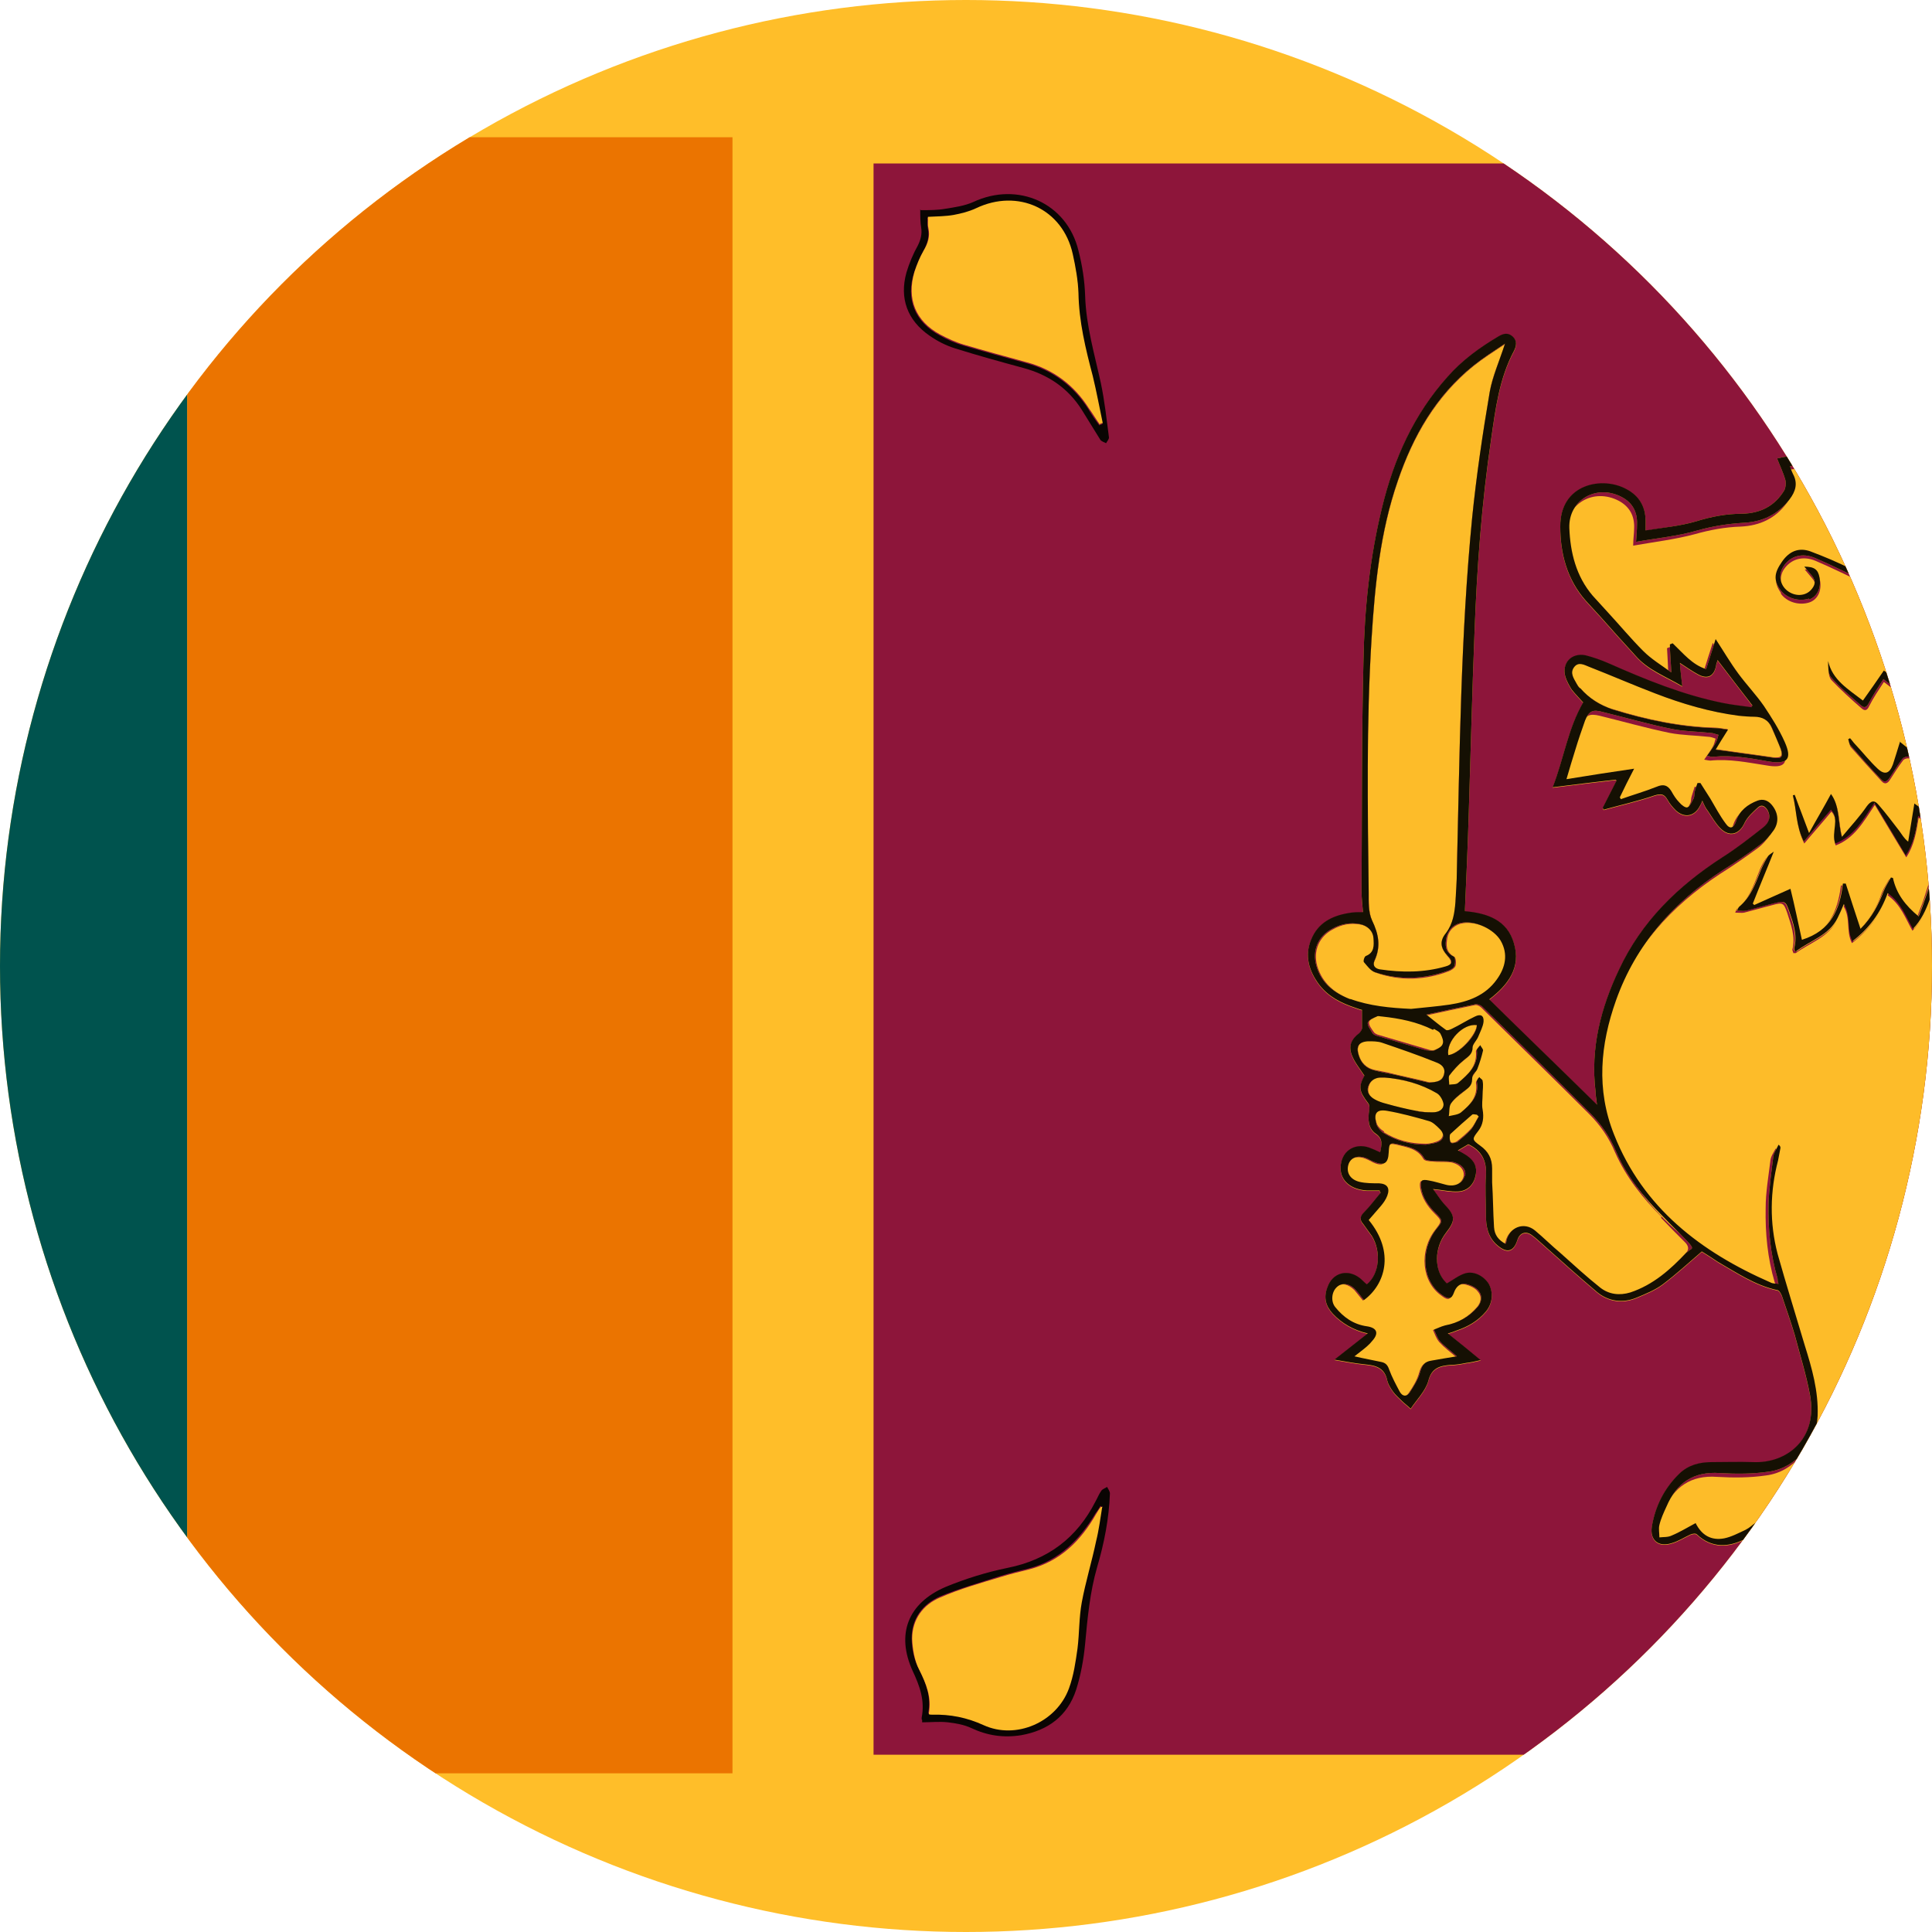 <?xml version="1.0" encoding="UTF-8"?>
<svg id="Livello_1" xmlns="http://www.w3.org/2000/svg" xmlns:xlink="http://www.w3.org/1999/xlink" version="1.1" viewBox="0 0 405.4 405.4">
  <!-- Generator: Adobe Illustrator 29.8.1, SVG Export Plug-In . SVG Version: 2.1.1 Build 2)  -->
  <defs>
    <style>
      .st0 {
        fill: none;
      }

      .st1 {
        fill: #0a0503;
      }

      .st2 {
        fill: #eb7400;
      }

      .st3 {
        fill: #00534e;
      }

      .st4 {
        fill: #ffbe29;
      }

      .st5 {
        fill: #151003;
      }

      .st6 {
        fill: #8d153a;
      }

      .st7 {
        clip-path: url(#clippath);
      }

      .st8 {
        fill: #fdbc29;
      }
    </style>
    <clipPath id="clippath">
      <circle class="st0" cx="202.7" cy="202.7" r="202.7"/>
    </clipPath>
  </defs>
  <g class="st7">
    <g>
      <rect class="st4" x="-108.9" y="-6.1" width="536.6" height="414.5"/>
      <g>
        <rect class="st6" x="183.3" y="34.3" width="244.4" height="333.9"/>
        <g>
          <g>
            <path class="st8" d="M297.3,233.1c1.1.2,2.4.4,3.5.3,1,0,2.2-.5,2.2-1.7,0-.8-.7-1.9-1.4-2.3-3.4-1.9-7.1-3-11-3.3h-.9c-1.3,0-2.2.7-2.5,1.9-.4,1.3.3,2.2,1.4,2.8.8.4,1.6.7,2.4.9,2.1.5,4.2,1.1,6.3,1.5Z"/>
            <path class="st8" d="M292.6,225.4c2.5.6,5,1.1,7.3,1.7,1.5,0,2.7-.2,3.1-1.7.4-1.5-.6-2.2-1.7-2.6-3.7-1.4-7.5-2.8-11.3-4.1-.9-.3-1.9-.4-2.9-.3-1.9,0-2.5,1.2-2,2.9.5,1.7,1.6,2.8,3.3,3.2,1.4.3,2.8.5,4.2.9Z"/>
            <path class="st8" d="M290.4,237.6c2.6,1.6,5.4,2.4,8.8,2.4.4,0,1.3-.1,2.1-.4,1.6-.5,1.9-1.7.8-2.9-.7-.7-1.5-1.4-2.4-1.7-2.8-.8-5.7-1.5-8.6-2.1-2.1-.4-2.9.6-2.3,2.6.2.8.9,1.5,1.6,1.9h0Z"/>
            <path class="st8" d="M309.9,233.8c-.3,0-.8,0-1,0-1.5,1.3-3,2.6-4.5,4-.2.2-.2.5-.2.7,0,.4,0,1,.3,1.2.2.2.9,0,1.2-.2,1-.8,2.1-1.7,3-2.7.7-.8,1.1-1.8,1.7-2.8-.1-.1-.3-.3-.4-.4h0Z"/>
            <path class="st8" d="M300.6,243.7c-.7,0-1.7-.1-1.9-.5-1.2-2.1-3.2-2.4-5.2-2.9-2-.5-2.1-.4-2.3,1.6-.2,2.4-1.1,3-3.3,1.9-.3-.2-.6-.3-1-.5-1.9-.9-3.5-.5-4.1,1-.7,1.7.2,3.3,2.3,3.8,1.3.3,2.8.2,4.1.3,1.7.1,2.4,1,1.7,2.6-.3.7-.8,1.5-1.3,2.1-.8,1.1-1.7,2-2.6,3,5.5,6.8,3.4,13.6-1,16.8-.6-.7-1.2-1.5-1.8-2.2-1.3-1.3-2.8-1.6-3.8-.6-1.2,1.1-1.4,3.2-.4,4.3,1.7,2,3.8,3.6,6.6,4,2.1.3,2.6,1.3,1.2,3-.7.9-1.7,1.5-2.5,2.3-.4.3-.7.6-1.3,1,2.1.4,3.9.8,5.7,1.2.9.2,1.3.7,1.6,1.6.6,1.6,1.4,3.1,2.2,4.6.6,1.1,1.5,1.1,2.1.2.9-1.3,1.8-2.8,2.2-4.3.4-1.4,1-2.2,2.4-2.4,1.7-.2,3.4-.6,5.3-.9-1.3-1.1-2.5-2-3.5-3.1-.6-.7-.9-1.6-1.3-2.5.8-.3,1.5-.7,2.4-.9,2.7-.5,5-1.8,6.8-3.9.9-1,1.1-2.3.2-3.3-.6-.8-1.8-1.3-2.8-1.5-1.2-.2-1.9.6-2.4,1.8-.6,1.5-1.1,1.6-2.4.6-4.2-2.9-4.8-9.4-1.3-13.9,1.4-1.8,1.4-1.8-.2-3.4-1.5-1.5-2.6-3.2-3-5.3-.2-1.5.1-1.8,1.6-1.5,1.2.2,2.4.6,3.6.9,1.9.5,3.5-.3,3.9-1.8.3-1.3-.7-2.6-2.6-3-1.3-.2-2.7,0-4-.2h0Z"/>
            <path class="st8" d="M338.4,148.8c7.1,2.2,14.2,3.7,21.7,3.9.6,0,1.3.2,2.4.3-1,1.7-1.9,3-2.6,4.2,4.1.6,8.1,1.1,12.1,1.7,1.7.2,2.2-.2,1.6-1.8-.5-1.5-1.2-3-1.9-4.5-.7-1.6-1.9-2.3-3.7-2.3-1.1,0-2.2,0-3.2-.2-6.1-.7-11.9-2.5-17.6-4.7-4.7-1.8-9.2-3.8-13.9-5.6-1-.4-2.2-1-3.1.1-.9,1.2-.1,2.4.5,3.4.2.4.5.7.7,1,1.9,2.1,4.2,3.6,6.9,4.5h0Z"/>
            <path class="st8" d="M348.7,255.4c-4-4-7.5-8.4-9.8-13.6-1.3-3.1-3.1-5.7-5.4-8-7.5-7.5-15.1-14.9-22.7-22.4-.3-.3-.9-.6-1.3-.5-3.4.7-6.8,1.4-10.4,2.2,1.4,1.1,2.7,2.2,4.1,3.2.2.2.9,0,1.2-.2,1.7-.9,3.2-1.8,4.9-2.6s1.9-.2,1.8,1.1c-.1,1.1-.7,2.1-1.1,3.1-.4.8-1.2,1.5-1.2,2.3,0,1.5-1,1.9-1.9,2.7-1.1.9-2.1,2.1-3,3.2-.3.4,0,1.2,0,1.9.6-.1,1.5,0,1.9-.4,2.1-1.8,4.2-3.6,3.9-6.8,0-.3.5-.7.7-1.1.2.4.7.8.6,1.1-.3,1.3-.8,2.6-1.2,3.9-.3.8-1.1,1.5-1.1,2.2,0,1.3-.8,1.7-1.6,2.4-1,.8-2.1,1.6-2.8,2.6-.5.7-.4,1.8-.5,2.7.9-.3,1.9-.3,2.6-.8,1.9-1.6,3.8-3.4,3.3-6.4,0-.3.3-.6.5-1,.3.3.7.5.7.8,0,.9,0,1.9,0,2.9,0,1-.2,2.1,0,3.1.4,1.7.2,3.2-.9,4.5-1.3,1.7-1.4,1.8.4,3.1,1.7,1.2,2.5,2.8,2.5,4.8,0,1,0,1.9,0,2.9.1,3.1.2,6.3.4,9.4,0,1.5.9,2.7,2.4,3.5,0-.3.2-.5.2-.6.6-2.9,3.7-4.1,6-2.2,1.8,1.5,3.6,3.1,5.3,4.7,2.8,2.4,5.5,4.9,8.4,7.3,1.8,1.5,4,1.7,6.3,1,4.8-1.6,8.5-4.8,11.8-8.4.7-.7.7-1.4,0-2.2-1.7-1.7-3.5-3.5-5.2-5.3h0Z"/>
            <path class="st8" d="M304.4,210.9c3.9-.6,7.5-1.9,9.9-5.3,1.8-2.5,2.4-5.3.8-8.1-1.3-2.4-5.1-4.2-8-3.8-1.7.2-3.1,1.4-3.4,3.1-.3,1.6-.3,3,1.5,4,.3.2.4,1.4.2,1.9-.2.5-.9.9-1.4,1.1-5,1.9-10.2,2.1-15.3.3-.9-.3-1.7-1.3-2.3-2.1-.2-.2,0-1.2.4-1.3,1.9-.7,1.8-2.3,1.6-3.7-.2-1.5-1.3-2.7-2.9-3-2.1-.4-4,0-5.8,1-2.9,1.5-4.2,4.5-3.3,7.7,1.1,3.7,3.8,5.8,7.2,7.1,4.1,1.5,8.4,1.9,12.8,2.1,2.7-.3,5.4-.4,8.1-.9h0Z"/>
            <path class="st8" d="M289.2,213.1c-.7.4-1.8.8-1.9,1.3-.2.6.5,1.5,1,2.2.2.3.7.5,1.1.6,3.4,1,6.8,2,10.2,3,.5.2,1.2.3,1.7,0,.6-.2,1.5-.7,1.7-1.3s-.1-1.5-.4-2.1c-.3-.5-.9-.9-1.4-1.1-3.4-1.7-7-2.4-10.7-2.8-.4,0-.8-.1-1.1,0Z"/>
            <path class="st8" d="M287.9,193.2c1.4,2.9,1.9,5.5.5,8.5-.4.9,0,1.6,1.1,1.8,4.6.8,9.3.7,13.8-.6,1.4-.4,1.5-1.1.5-2.2-1.5-1.7-1.8-3.1-.4-4.8,1.5-2,1.9-4.2,2-6.5.2-2.2.3-4.4.3-6.6.6-24.7.8-49.4,3.2-74,.9-8.8,2.2-17.7,3.7-26.5.5-3.3,2-6.4,3.2-10.1-2.4,1.6-4.6,3-6.6,4.6-7.9,6.4-12.7,14.8-15.9,24.2-3.7,10.7-4.8,21.9-5.5,33.1-1.1,17.7-.9,35.5-.6,53.2,0,2,0,4.2.7,5.9h0Z"/>
            <path class="st8" d="M309.9,215.1c-2.8-.5-6.5,3.4-6,6.3,2.1-.2,5.8-4.1,6-6.3Z"/>
            <path class="st8" d="M417.9,253.6c-1.5,3.6-3.4,7-5.2,10.8,1.7-.5,3.2-.9,4.7-1.5,3.4-1.5,6.9-3,10.3-4.5v-65.5c-1.1-.3-2.2-.6-3.3-1-.6-.2-1.4,0-1.9.3-2.7,2.1-5.3,4.3-8,6.5-.3.3-.8.4-1.3.6-.6-6.2-3.7-11.4-5.9-16.9-2,4.3-2.5,9.3-6,12.9-1.5-2.6-2.4-5.5-5.3-7.5-1.5,4.2-3.9,7.4-7.4,10.1-1.3-2.5-.2-5.3-1.8-7.8-.5,1.2-.9,2.1-1.3,2.9-1.8,3.7-5.7,4.8-8.7,7,0,0-.3,0-.5,0,0-.2-.2-.5-.2-.7.7-2.8-.3-5.3-1.1-7.8-.7-2-.9-2.2-3-1.6-2,.5-4,1.1-6,1.6-.5.1-1.1,0-1.9,0,.2-.5.3-.7.4-.8,2.4-1.9,3.4-4.7,4.5-7.5.4-1.1.9-2.1,1.5-3,.3-.4.8-.7,1.3-1.1-1.5,3.8-3,7.3-4.4,10.9l.3.3c2.6-1.2,5.3-2.3,7.6-3.4.8,3.6,1.6,7.1,2.4,10.7,6-1.8,7.9-6.3,8.6-11.8.2,0,.4,0,.6,0,1,3.1,2,6.2,3.1,9.5,2.4-2.4,3.9-5,4.9-8,.4-1,1-1.9,1.5-2.8.1,0,.3,0,.4.1.8,3.3,2.7,5.8,5.4,8.1.5-1.5,1-2.6,1.4-3.8.6-1.9,1.2-3.8,1.9-5.7.3-.9.9-1.7,1.5-2.5.2-.3.8-.5,1.2-.4.2,0,.4.7.5,1.1.2.7.2,1.4.4,2.1,1.6,4.2,3.3,8.4,4.9,12.7.4,1.1,1.1,1.1,1.7.4,2-1.8,4.2-3.6,5.9-5.7,1-1.2,1.5-.9,2.6-.5,1.1.4,2.2.8,3.2,1.2v-18.6c-.9-.6-1.7-1.2-2.6-1.9-.6-.5-.9-1.2-1.4-1.8l.4-.5c1.2,1.1,2.3,2,3.6,2.9v-16.6c-.9-.8-1.8-1.6-2.7-2.3,0,0-.2,0-.2,0-.8,1.8-1.6,3.6-2.6,5.7-1.9-1.7-3.5-3-5.3-4.6-1.3,2.4-2.5,4.5-3.6,6.6-2.3-2.6-4.5-5.1-6.8-7.6.4-.1.6-.1.7,0,1.9,1.7,3.9,3.4,5.8,5.1,1.9-2.4,2.3-5.1,1.5-8,2.4,2.2,4.6,4.4,7,6.6,1.3-2.3,2.4-4.3,3.7-6.4.8,1.2,1.6,2.4,2.5,3.4v-12.5c-.3,1.5-.7,3-1.6,4.5-1-4.5-5.3-5.9-7.9-8.9.7.2,1.4.4,1.9.8,1.6,1.1,3.1,2.2,4.7,3.3,1.5,1,2.3.7,2.2-1.1-.2-3.2-.7-6.3-1.1-9.5,0-.5-.2-1-.3-1.7.8.5,1.4,1.1,2,1.7v-17.2c-2.4.7-4.9,1.1-7.5,1.3-1.8.2-3.7.5-5.5.6-.6,0-1.3-.4-2-.6,0-.2,0-.4,0-.6.6-.2,1.1-.4,1.7-.4,2.7-.2,5.4-.3,8.2-.5,1.8-.1,3.4-.4,5.1-.9v-14.6c-1.9-1.2-4.2-2-6.4-2.6-.6-.2-1.3-.5-1.7.6-1,2.7-2.1,5.3-3.2,8-.2,0-.5.1-.7.2-1.3-1.5-2.6-3-4-4.3-2.5-2.5-5.5-4.1-9.1-4.6-2.2-.3-2.6,0-2.7,2.2-.1,1.4,0,2.9-.4,4.3-.4,1.9-1.8,2.6-3.7,1.7-1.1-.6-2.1-1.5-3.2-2.1-1.5-.9-3.1-2-4.7-2.5-4.1-1.1-8.3,0-12.5.4.2.6.4,1.2.6,1.6,1.1,2,.6,3.7-.7,5.4-2.4,3.2-5.6,4.7-9.6,4.9-3.3.1-6.5.7-9.7,1.6-4.1,1.1-8.4,1.6-12.9,2.4,0-1.4.2-2.6.2-3.7.1-2.6-1-4.5-3.2-5.7-5.3-2.8-11.2.6-11,6.5.2,5.1,1.3,10.1,4.9,14.2,1,1.2,2.1,2.3,3.1,3.4,2.5,2.8,4.9,5.6,7.5,8.2,1.6,1.6,3.7,2.8,5.9,4.5-.1-2.4-.2-4.2-.3-5.9.2,0,.4-.2.6-.2,2.2,2.1,4,4.5,7,5.4.7-2.2,1.3-4.2,2-6.3,1.7,2.6,3.2,5.1,4.8,7.3,1.7,2.3,3.7,4.3,5.3,6.7,1.6,2.4,3.2,4.9,4.4,7.6,1.6,3.7.6,4.8-3.3,4.1-3.9-.6-7.7-1.4-11.7-1-.3,0-.7-.1-1.3-.2.7-1,1.3-1.8,1.8-2.7.3-.5.4-1.1.6-1.7-.5-.2-1.1-.4-1.6-.4-2.7-.3-5.4-.3-8-.8-4.9-1-9.8-2.4-14.7-3.6-2.1-.5-3-.2-3.7,1.8-.7,2-1.3,4-2,6-.6,1.9-1.2,3.9-1.9,6.3,4.9-.8,9.4-1.5,14.2-2.2-1.1,2.2-2,4.1-3,6,0,.1.2.3.2.4,2.5-.8,5.1-1.5,7.5-2.6,1.4-.6,2.3-.4,3.1.9.5.8,1,1.7,1.7,2.4.4.5,1.3,1.1,1.7,1,.6-.2.9-1.1,1.2-1.7.2-.4.1-1,.3-1.5.2-.6.4-1.3.6-1.9.2,0,.4,0,.6,0,.7,1.1,1.4,2.2,2.1,3.3,1.1,1.7,2,3.6,3.2,5.2,1,1.3,1.7,1,2.2-.5.7-2.2,2.4-3.6,4.5-4.3,1.1-.4,2.1,0,2.9.8,1.5,1.6,1.7,3.6.5,5.4-.8,1.1-1.7,2.2-2.8,3-2.6,1.9-5.2,3.7-7.9,5.4-10.3,6.8-18.2,15.5-22.4,27.3-3.3,9.4-4.2,18.8-.4,28.2,6.1,15.4,18.1,24.6,32.8,31,.5.2,1.1.2,1.7.3,0-.5,0-.8-.2-1.1-1.5-5.1-2-10.3-1.9-15.6,0-3.3.6-6.7,1-10,.1-.9.7-1.7,1.1-2.5.4.3.4.5.4.7-.1.9-.2,1.7-.5,2.6-1.7,6.5-1.8,13.1-.1,19.6,1.7,6.5,3.7,12.8,5.7,19.2,1.5,4.8,2.9,9.7,2.7,14.8-.2,5.7-4.5,11-10.2,11.7-3.4.5-6.9.5-10.3.3-5.5-.4-9,2.1-11.2,7-.6,1.3-1.1,2.6-1.5,3.9-.2.8,0,1.7,0,2.6.9-.1,1.9,0,2.6-.4,1.7-.7,3.2-1.7,5-2.6,1.3,2.5,3.3,3.7,6,3.2,1.6-.3,3.1-1.1,4.5-1.8.8-.4,1.4-1,2.1-1.5,0,.2,0,.4,0,.5,1.9.9,3.7,2.2,5.7,2.6,2.6.6,5.1-.3,7.2-1.9.8-.6,1.6-1.2,2.6-.4,2.4,1.9,5.4,2.3,8.3,2.4.6,0,1.4,0,1.7-.5,2.4-2.7,4.7-5.4,3.9-9.4-.4-2.1-.6-4.3-.7-6.5-.2-3,0-3.3,2.8-4.3,1.9-.7,3.9-1.5,5.8-2.2,4.5-1.6,7.1-5.3,9.5-9.1,0-.1,0-.3,0-.6-1-.2-2-.4-3-.6-1.9-.4-3.9-.6-5.7-1.2-3.8-1.2-5.4-3.9-4.2-7.7.9-2.7,2.2-5.2,3.6-7.6,3-5.5,6.3-10.7,9.1-16.3,4.4-8.8,7.7-17.9,7.5-27.9,0-.7.2-1.3.3-2,1.3,1.7,1.2,3.6,1,5.5-.8,7.3-3,14.2-5.9,20.9h0ZM407.3,166.1c.6-1.4,1.1-2.7,1.6-4.1.2,0,.3,0,.5-.1,2.5,4.7,7.1,6.9,11.2,9.6.7-1.8,1.3-3.4,2-5,.2,0,.4.1.6.2.1,2.3-.6,4.5-1.7,6.8-2.1-1.4-4.1-2.7-6.1-4.1-.6,3.8.7,8-2,11.7-2.2-5.1-6.3-7.2-10.8-9.5-.5,3.1-1,5.9-2.6,8.3-2.2-3.7-4.3-7.1-6.6-11-2.4,3.6-4.3,7-8.2,8.5-1-2.4,1-5-.9-7.1-1.9,2.3-3.7,4.3-5.7,6.7-1.7-3.4-1.5-6.7-2.3-9.7.1,0,.2,0,.4-.1.9,2.5,1.9,5,3,8,1.6-2.8,3-5.4,4.6-8.2,1.9,2.6,1.4,5.7,2.3,9,1.8-2.3,3.6-4.3,5.2-6.4.9-1.2,1.6-1.4,2.5-.3,1.5,1.8,2.9,3.6,4.3,5.4.5.7,1,1.5,1.9,2.3.4-2.5.8-5,1.3-8,4.2,3,8.2,5.8,12.3,8.7.5-2.8.7-5.5,0-8-.5-2.2-2.4-3.4-4.1-4.6-.2-.1-.7,0-1,.3s-.4.6-.6.9c-.5.5-1.1.9-1.6,1.3-.3-.5-.6-1.1-.9-1.6-1.1-2.8-3-4.9-5.2-6.8-.2-.2-1.2,0-1.4.4-1,1.3-1.8,2.6-2.7,4-.5.8-1.1,1.1-1.8.3-2.2-2.4-4.3-4.7-6.4-7.1-.3-.3-.3-.9-.5-1.3l.4-.2c.4.4.7.9,1.1,1.3,1.5,1.7,3,3.5,4.7,5.1,1.5,1.4,2.5,1.1,3.2-.9.5-1.4.9-2.9,1.5-4.8,3.8,3,6.8,6,8.6,10.1h0ZM414.2,144.3c-.9-1.3-1.6-2.5-2.5-3.6-1.1-1.5-1.8-1.4-2.6.3-.4.8-.7,1.7-1.1,2.5-.3.5-.9.9-1.3,1.4-.4-.4-.9-.8-1.3-1.3-.3-.4-.5-.9-1.1-1.3-.4,2.2-.8,4.3-1.3,6.7-2.5-1.9-4.9-3.8-7.7-5.9-1.1,1.7-2.2,3.3-3.1,5.1-.4.9-.9,1-1.5.5-2.2-1.9-4.4-3.9-6.4-6-.7-.8-.6-2.2-.6-3.4.9,4,4.2,5.8,7.3,8.3,1.5-2.1,2.9-4.1,4.4-6.3,1.9,1.5,4.1,3.3,6.5,5.2,1.6-3.3,0-6.1,0-9.1,1.7,1.9,3.4,3.9,5.3,6.1,1.3-2.7,1.3-5.2,1.3-8.1,1,1.1,1.8,2,2.6,2.9.4.5.8,1,1.3,1.4.7.6,1.4,1.1,2.2,1.6.5-.9,1.1-1.7,1.3-2.7.4-1.6.4-3.3.6-5.1,1.8,1.7.8,6.6-2.2,10.9h0ZM373.7,124.4c-1.5-2.1-1.3-3.6.3-5.9,1.5-2.2,3.5-3.1,6-2.2,2.9,1.1,5.7,2.2,8.5,3.7,3.6,1.9,7.3,3.4,11.4,3.5h1.2c0,0,.2,0,.4-.2-1.4-2.2-2.7-4.4-4.1-6.6,0-.2.2-.4.3-.5,6.4,6.1,14.2,4.7,22.1,4.7-1.7-1.8-3.1-3.3-4.5-4.8.1-.1.2-.3.3-.4,2,1.1,3.9,2.6,5.2,4.4.6.9-.4,1.2-1,1.2-3.4.3-6.8.7-10.1.7-2.2,0-4.3-.7-6.5-1.1-.5,0-1.1-.2-1.7-.3-.1.1-.2.2-.3.4.6.7,1.2,1.4,1.9,2.1.3.4.7.7,1.1,1.1-.5.2-1,.5-1.5.6-4.2,0-8.2-.9-12-2.6-3.2-1.5-6.4-3.1-9.7-4.5-2.8-1.2-5.3-.3-6.7,1.8-1.1,1.7-.7,3.9.9,5.1,1.6,1.2,3.7,1.1,4.9-.2.9-1,1.1-1.9.2-3-.5-.6-1-1.2-1.6-1.9,2.1,0,2.9.6,3.2,2.3.4,2.2-.5,4-2.2,4.6-2.1.7-4.7,0-6-1.8h0Z"/>
            <path class="st8" d="M427.7,191.2c-1.1-.4-2.2-.8-3.2-1.2-1.1-.4-1.6-.7-2.6.5-1.7,2.1-3.9,3.8-5.9,5.7-.7.6-1.3.6-1.7-.4-1.6-4.2-3.3-8.4-4.9-12.7-.2-.6-.2-1.4-.4-2.1-.1-.4-.3-1-.5-1.1-.4,0-.9.1-1.2.4-.6.8-1.2,1.6-1.5,2.5-.7,1.9-1.2,3.8-1.9,5.7-.4,1.2-.8,2.3-1.4,3.8-2.8-2.3-4.7-4.8-5.4-8.1-.1,0-.3,0-.4-.1-.5.9-1.1,1.8-1.5,2.8-1.1,2.9-2.5,5.6-4.9,8-1.1-3.3-2.1-6.4-3.1-9.5-.2,0-.4,0-.6,0-.6,5.4-2.5,9.9-8.6,11.8-.8-3.6-1.5-7.1-2.4-10.7-2.4,1.1-5,2.2-7.6,3.4l-.3-.3c1.4-3.6,2.9-7.1,4.4-10.9-.5.4-1,.6-1.3,1.1-.6,1-1.1,2-1.5,3-1.1,2.8-2.1,5.5-4.5,7.5-.1.1-.2.3-.4.8.8,0,1.3.1,1.9,0,2-.5,4-1.1,6-1.6,2.1-.5,2.3-.4,3,1.6.9,2.6,1.8,5.1,1.1,7.8,0,.2,0,.5.2.7.2,0,.4.1.5,0,3-2.3,6.9-3.3,8.7-7,.4-.8.8-1.7,1.3-2.9,1.6,2.6.5,5.3,1.8,7.8,3.5-2.7,5.9-5.9,7.4-10.1,2.8,2,3.8,4.9,5.3,7.5,3.5-3.6,3.9-8.6,6-12.9,2.2,5.6,5.3,10.7,5.9,16.9.6-.2,1-.3,1.3-.6,2.7-2.2,5.3-4.4,8-6.5.4-.4,1.3-.5,1.9-.3,1.1.3,2.2.6,3.3,1v-1.3h0Z"/>
            <path class="st8" d="M423.8,168.8c.4.6.8,1.3,1.4,1.8.8.7,1.7,1.3,2.6,1.9v-1.3c-1.2-.9-2.4-1.9-3.6-2.9l-.4.5h0Z"/>
            <path class="st8" d="M416.9,153.3c1.8,1.5,3.4,2.9,5.3,4.6.9-2,1.7-3.8,2.6-5.7,0,0,.2,0,.2,0,.9.8,1.8,1.6,2.7,2.4v-1.6c-.9-1.1-1.7-2.2-2.5-3.4-1.2,2.2-2.4,4.2-3.7,6.4-2.4-2.2-4.6-4.4-7-6.6.8,2.9.4,5.6-1.5,8-2-1.7-3.9-3.4-5.8-5.1-.1-.1-.4-.1-.7,0,2.2,2.5,4.5,5.1,6.8,7.6,1.1-2.1,2.3-4.2,3.6-6.6h0Z"/>
            <path class="st8" d="M424.9,140.2c-1.6-1.1-3.1-2.2-4.7-3.3-.6-.4-1.2-.6-1.9-.8,2.6,3,6.9,4.4,7.9,8.9.9-1.5,1.3-3,1.6-4.5v-11c-.6-.6-1.2-1.2-2-1.7.1.7.2,1.3.3,1.7.4,3.2.8,6.3,1.1,9.5.1,1.8-.7,2.1-2.2,1.1h0Z"/>
            <path class="st8" d="M406.6,275.4c1.6-2.9,3.4-5.8,5.2-8.6.3-.5.9-.9,1.5-1.1,2.5-.9,5-1.6,7.4-2.6,2.3-1,4.6-2,7-3v-2.1c-3.4,1.5-6.9,3-10.3,4.5-1.4.6-3,1-4.7,1.5,1.8-3.8,3.7-7.3,5.2-10.8,2.9-6.7,5.1-13.6,5.9-20.9.2-1.9.2-3.8-1-5.5-.1.7-.3,1.3-.3,2,.3,10.1-3.1,19.2-7.5,27.9-2.8,5.6-6.1,10.8-9.1,16.3-1.3,2.5-2.7,5-3.6,7.6-1.2,3.8.4,6.4,4.2,7.7,1.8.6,3.8.8,5.7,1.2,1,.2,2,.4,3,.6,0,.3,0,.5,0,.6-2.4,3.8-5,7.5-9.5,9.1-1.9.7-3.9,1.4-5.8,2.2-2.7,1-3,1.4-2.8,4.3.2,2.2.3,4.3.7,6.5.8,4.1-1.5,6.8-3.9,9.4-.3.4-1.1.5-1.7.5-3-.1-5.9-.5-8.3-2.4-1-.8-1.9-.2-2.6.4-2.2,1.7-4.6,2.6-7.2,1.9-2-.5-3.8-1.7-5.7-2.6,0-.2,0-.4,0-.5-.7.5-1.3,1.1-2.1,1.5-1.5.7-3,1.5-4.5,1.8-2.7.5-4.7-.6-6-3.2-1.7.9-3.3,1.9-5,2.6-.8.4-1.7.3-2.6.4,0-.9-.2-1.8,0-2.6.3-1.3.9-2.6,1.5-3.9,2.1-4.9,5.6-7.4,11.2-7,3.4.2,6.9.2,10.3-.3,5.7-.8,10-6,10.2-11.7.2-5.2-1.2-10-2.7-14.8-1.9-6.4-3.9-12.8-5.7-19.2-1.7-6.5-1.6-13.1.1-19.6.2-.9.3-1.7.5-2.6,0-.2,0-.4-.4-.7-.4.9-1,1.7-1.1,2.5-.4,3.3-.9,6.6-1,10-.1,5.3.4,10.5,1.9,15.6,0,.3,0,.6.2,1.1-.6-.1-1.2,0-1.7-.3-14.6-6.4-26.7-15.6-32.8-31-3.8-9.5-2.9-18.9.4-28.2,4.2-11.8,12.1-20.6,22.4-27.3,2.7-1.7,5.4-3.5,7.9-5.4,1.1-.8,2-1.9,2.8-3,1.2-1.8.9-3.8-.5-5.4-.8-.9-1.8-1.2-2.9-.8-2.1.8-3.8,2.1-4.5,4.3-.5,1.5-1.3,1.8-2.2.5-1.2-1.6-2.2-3.5-3.2-5.2-.7-1.1-1.4-2.2-2.1-3.3-.2,0-.4,0-.6,0-.2.6-.5,1.3-.6,1.9-.1.5,0,1.1-.3,1.5-.3.6-.7,1.5-1.2,1.7-.4.2-1.3-.5-1.7-1-.7-.7-1.2-1.5-1.7-2.4-.8-1.3-1.7-1.5-3.1-.9-2.5,1-5,1.7-7.5,2.6,0-.1-.2-.3-.2-.4.9-1.9,1.9-3.9,3-6-4.8.7-9.3,1.4-14.2,2.2.7-2.4,1.3-4.4,1.9-6.3.6-2,1.3-4,2-6,.8-2,1.6-2.4,3.7-1.8,4.9,1.2,9.7,2.6,14.7,3.6,2.6.5,5.3.5,8,.8.5,0,1.1.3,1.6.4-.2.6-.3,1.2-.6,1.7-.5.9-1.1,1.7-1.8,2.7.6.1,1,.3,1.3.2,4-.4,7.8.3,11.7,1,3.9.6,4.9-.5,3.3-4.1-1.2-2.7-2.8-5.2-4.4-7.6-1.6-2.3-3.6-4.4-5.3-6.7-1.7-2.3-3.1-4.7-4.8-7.3-.7,2.2-1.3,4.2-2,6.3-2.9-.9-4.8-3.3-7-5.4-.2,0-.4.2-.6.2,0,1.8.2,3.6.3,5.9-2.2-1.6-4.2-2.8-5.9-4.5-2.6-2.6-5-5.5-7.5-8.2-1-1.1-2.1-2.3-3.1-3.4-3.5-4.1-4.7-9.1-4.9-14.2-.2-5.9,5.7-9.3,11-6.5,2.3,1.2,3.3,3.2,3.2,5.7,0,1.2-.1,2.3-.2,3.7,4.5-.8,8.8-1.2,12.9-2.4,3.2-.9,6.4-1.4,9.7-1.6,3.9-.2,7.1-1.7,9.6-4.9,1.3-1.7,1.8-3.4.7-5.4-.2-.4-.4-.9-.6-1.6,4.3-.4,8.4-1.5,12.5-.4,1.7.4,3.2,1.6,4.7,2.5,1.1.6,2.1,1.6,3.2,2.1,1.8.9,3.2.3,3.7-1.7.3-1.4.3-2.8.4-4.3.2-2.2.6-2.5,2.7-2.2,3.6.5,6.5,2.1,9.1,4.6,1.4,1.4,2.6,2.9,4,4.3.2,0,.5-.1.7-.2,1.1-2.7,2.2-5.3,3.2-8,.4-1.1,1.1-.7,1.7-.6,2.2.6,4.4,1.5,6.4,2.6v-2.1c-1.9-1-4-1.8-6.1-2.4-2.2-.6-3.3.2-3.9,2.5-.5,1.7-1.3,3.2-1.9,4.8-.2,0-.4.2-.7.3-.6-.8-1.1-1.7-1.8-2.3-2.6-2.5-5.4-4.3-9-5.1-4.8-1-6.1,0-6.3,4.8,0,1.1-.4,2.2-.7,3.2-1-.5-2.2-.9-3-1.6-3-2.6-6.5-3.9-10.4-3.6-2.9.2-5.8.5-8.8.8-.7,0-1.5.2-2.4.4.6,1.6,1.3,3,1.7,4.4.2.7.1,1.7-.2,2.3-2,3.3-5,4.8-8.8,4.9-3.3,0-6.5.6-9.7,1.6-3.4,1-6.9,1.3-10.6,2v-2c0-2.9-1.3-5.2-3.9-6.6-5.1-2.9-14.1-1.2-14,7.8,0,5.6,1.4,11.1,5.4,15.6,1.1,1.2,2.2,2.4,3.2,3.5,2.4,2.7,4.8,5.4,7.2,8,2.6,3,6.2,4.3,9.8,6.4-.2-1.9-.4-3.3-.5-4.9,1.4.9,2.5,1.7,3.8,2.4,2,1.1,3.4.4,3.8-1.9,0-.3.2-.6.3-1.1,2.5,3.3,4.9,6.4,7.3,9.5,0,.1-.1.2-.2.4-2-.3-4.1-.5-6-.9-8.4-1.7-16.2-4.9-23.9-8.3-1.6-.7-3.3-1.3-4.9-1.7-3-.6-5.1,1.7-4.2,4.6.3.9.8,1.8,1.3,2.6.8,1,1.7,1.9,2.4,2.7-3.2,5.5-4,11.6-6.4,17.8,4.7-.6,8.9-1.1,13.2-1.6l.2.2c-1,1.9-1.9,3.8-2.9,5.7,0,.2.2.3.2.4,3.6-1,7.2-1.8,10.7-3,1.4-.4,2-.3,2.7.9.5.9,1.1,1.6,1.8,2.3,1.8,1.6,3.9,1.2,5-1,.2-.3.3-.6.5-1.1.4.9.7,1.6,1.2,2.2.8,1.2,1.6,2.6,2.6,3.6,1.9,1.9,4,1.3,5.1-1.2.6-1.2,1.7-2.2,2.8-3.2.8-.7,1.5-.2,2,.6.8,1.5.2,2.7-.9,3.6-2.8,2.2-5.6,4.4-8.6,6.3-9.3,6-17,13.5-21.7,23.6-3.8,8-6,16.5-4.9,25.5,0,.9.2,1.7.3,2.8-7.6-7.5-15.1-14.7-22.6-22.1,3.9-3,6.7-6.6,5.2-11.7-1.4-5-5.7-6.4-10.3-6.8,0-.2,0-.3,0-.5.3-6.7.6-13.5.8-20.2.4-12.6.7-25.2,1.2-37.7.5-13.6,1.5-27.2,3.5-40.7.9-6.3,1.7-12.7,4.8-18.5.5-1,.7-2.1-.3-3s-2-.6-3,0c-3.9,2.3-7.6,5-10.6,8.4-7.1,7.9-11.3,17.2-13.8,27.5-2.6,10.6-3.7,21.4-3.9,32.2-.4,16.1-.3,32.3-.4,48.4,0,1.4.2,2.8.3,4.3-1.2,0-2.1,0-3.1.2-3.5.6-6.4,2.1-7.8,5.6-1.4,3.4-.4,6.6,1.7,9.4,2,2.6,4.7,3.9,7.7,4.9.6.2,1.1.4,1.3.4,0,1.5,0,2.6,0,3.8,0,.4-.3.8-.6,1.1-1.7,1.3-2.3,2.7-1.5,4.7.6,1.5,1.7,2.8,2.6,4.2-1.3,2.4-1.1,3.3.8,5.8.3.4.3,1,.2,1.5-.3,1.9-.2,3.8,1.4,4.9,1.6,1.1,1.2,2.4.9,3.9-.8-.4-1.5-.7-2.3-1-3.2-1.1-6,.9-6,4.3,0,2.7,2.2,4.5,5.5,4.7.9,0,1.8,0,2.7,0,0,.2.1.3.2.5-1.2,1.4-2.2,2.8-3.5,4.1-.9.9-.9,1.6-.1,2.5.6.8,1.2,1.7,1.8,2.5,2,3.3,1.5,8-1.1,10.1-.6-.5-1.1-1.1-1.7-1.5-2.6-1.8-5.6-.8-6.6,2.2-.8,2.1-.3,3.9,1.2,5.5,1.9,2,4.3,3.4,7.3,4.1-2.4,1.9-4.6,3.6-7,5.5,2.4.4,4.4.8,6.5,1,2.3.2,4.1.8,4.6,3.4.2.8.7,1.6,1.2,2.3.5.7,1.2,1.3,1.9,2,.5.5,1.1.9,1.8,1.6,1.2-1.8,3.1-3.7,3.7-5.8.7-2.8,2.4-3.2,4.7-3.4,1.1,0,2.2-.2,3.2-.4.9-.1,1.8-.3,3.1-.6-2.4-2-4.5-3.7-6.9-5.6.8-.2,1.3-.4,1.8-.6,2.4-.8,4.5-2,6.2-4,1.4-1.7,1.6-4,.6-5.8-1-1.6-3.1-2.8-5-2.2-1.3.4-2.4,1.3-3.8,2.1,0,0,0,0-.2-.2-2.5-2.5-2.5-7.2,0-10.4,2.1-2.7,2-3.6-.4-6.1-.8-.9-1.4-1.9-2.3-3.1,2.1.2,3.7.6,5.3.5,1.9-.1,3.2-1.4,3.6-3.2.7-2.9-1.3-4.2-3.7-5.4.9-.5,1.5-.9,2.2-1.3,2.8,1.3,3.9,3.5,3.7,6.5-.2,2.8,0,5.6,0,8.4,0,2.3.4,4.6,2.4,6.3,2,1.7,3.4,1.4,4.2-1.1.5-1.6,1.9-2,3.2-.9.7.5,1.3,1.1,2,1.7,3.8,3.4,7.6,6.8,11.5,10.1,2.4,2,5.4,2.4,8.3,1.2,1.9-.8,3.9-1.6,5.5-2.8,2.8-2.1,5.4-4.5,8.2-6.9,1,.6,2.2,1.4,3.4,2.2,4,2.3,7.8,4.9,12.4,5.9.4,0,.8.7,1,1.2.9,2.7,1.9,5.5,2.7,8.2,1.1,4.2,2.4,8.3,3.2,12.6,1.7,9.3-4.9,14.4-11.9,14.1-2.9-.1-5.8,0-8.7,0-2.6,0-4.9.6-6.8,2.4-3.2,3.1-5.1,6.9-5.8,11.2-.4,2.8,1.4,4.3,4.2,3.4,1.4-.4,2.6-1.2,3.9-1.8.4-.2,1.2-.3,1.4,0,3.1,2.9,6.7,2.7,10.1.9,1.9-1,3.1-1.2,5.1,0,3.4,2.1,7.2,1.6,10.5-.6,1.1-.7,1.8-.8,3-.2,2.7,1.5,5.6,2,8.7,1.8.7,0,1.5-.2,2-.7,3-3,5.5-6.3,4.8-11-.3-2.2-.5-4.5-.8-6.7-.2-1.2.2-1.9,1.5-2.3,2.1-.7,4.1-1.5,6.2-2.3,4.8-1.7,7.5-5.6,10.1-9.6,1-1.6.4-2.9-1.4-3.5-1-.3-2-.4-3-.7-1.8-.4-3.7-.6-5.4-1.2-2.7-.9-3.6-2.6-2.8-5.3.6-2,1.5-3.9,2.6-5.8h-.4ZM331.5,144.4c-.3-.3-.5-.6-.7-1-.6-1.1-1.4-2.2-.5-3.4.9-1.2,2.1-.5,3.1-.1,4.6,1.8,9.2,3.8,13.9,5.6,5.7,2.2,11.5,3.9,17.6,4.7,1.1.1,2.2.2,3.2.2,1.7,0,3,.7,3.7,2.3.6,1.5,1.3,3,1.9,4.5.5,1.7.1,2.1-1.6,1.8-4-.6-8-1.1-12.1-1.7.7-1.2,1.6-2.6,2.6-4.2-1.1-.1-1.7-.3-2.4-.3-7.4-.2-14.6-1.7-21.7-3.9-2.7-.9-5-2.3-6.9-4.5h0ZM287.8,134c.7-11.2,1.8-22.4,5.5-33.1,3.2-9.4,8-17.9,15.9-24.2,2-1.6,4.2-3,6.6-4.6-1.2,3.7-2.6,6.9-3.2,10.1-1.5,8.8-2.8,17.6-3.7,26.5-2.4,24.6-2.6,49.3-3.2,74,0,2.2-.2,4.4-.3,6.6-.2,2.3-.5,4.5-2,6.5-1.4,1.7-1.1,3.2.4,4.8,1.1,1.1,1,1.8-.5,2.2-4.5,1.3-9.1,1.3-13.8.6-1-.2-1.5-.9-1.1-1.8,1.4-3,.9-5.6-.5-8.5-.8-1.7-.7-3.9-.7-5.9-.2-17.7-.5-35.5.6-53.2h0ZM283.4,209.7c-3.4-1.3-6.2-3.4-7.2-7.1-.9-3.2.4-6.2,3.3-7.7,1.8-1,3.8-1.4,5.8-1,1.6.3,2.8,1.4,2.9,3,.1,1.5.2,3-1.6,3.7-.3.1-.6,1.1-.4,1.3.7.8,1.4,1.8,2.3,2.1,5.1,1.7,10.2,1.5,15.3-.3.6-.2,1.3-.6,1.4-1.1.2-.6.2-1.8-.2-1.9-1.8-.9-1.8-2.4-1.5-4,.4-1.7,1.7-2.9,3.4-3.1,2.8-.4,6.6,1.4,8,3.8,1.6,2.8,1,5.6-.8,8.1-2.4,3.4-6,4.7-9.9,5.3-2.7.4-5.4.6-8.1.9-4.4-.2-8.7-.6-12.8-2.1h0ZM300.9,215.9c.5.3,1.2.6,1.4,1.1.3.6.7,1.5.4,2.1-.2.6-1.1,1-1.7,1.3-.5.2-1.1,0-1.7,0-3.4-1-6.8-2-10.2-3-.4-.1-.9-.3-1.1-.6-.4-.7-1.1-1.6-1-2.2.2-.6,1.2-1,1.9-1.3.3-.2.7,0,1.1,0,3.7.4,7.3,1.1,10.7,2.8ZM285.1,221.4c-.6-1.8,0-2.8,2-2.9,1,0,2,0,2.9.3,3.8,1.3,7.6,2.7,11.3,4.1,1.1.4,2.1,1.1,1.7,2.6-.4,1.5-1.6,1.5-3.1,1.7-2.2-.5-4.7-1.1-7.3-1.7-1.4-.3-2.8-.5-4.2-.9-1.7-.4-2.8-1.5-3.3-3.2ZM287.1,228c.4-1.2,1.3-1.8,2.5-1.9h.9c3.9.3,7.6,1.3,11,3.3.7.4,1.3,1.5,1.4,2.3,0,1.2-1.1,1.7-2.2,1.7-1.2,0-2.4,0-3.5-.3-2.1-.4-4.2-.9-6.3-1.5-.8-.2-1.7-.5-2.4-.9-1.1-.6-1.8-1.5-1.4-2.8ZM288.8,235.7c-.6-2.1.1-3,2.3-2.6,2.9.5,5.8,1.3,8.6,2.1.9.2,1.7,1,2.4,1.7,1.2,1.2.9,2.4-.8,2.9-.8.2-1.7.3-2.1.4-3.4,0-6.3-.9-8.8-2.4-.7-.4-1.3-1.2-1.6-1.9h0ZM307.3,246.8c-.4,1.5-2,2.3-3.9,1.8-1.2-.3-2.4-.7-3.6-.9-1.5-.3-1.8,0-1.6,1.5.3,2.1,1.5,3.8,3,5.3,1.6,1.6,1.6,1.7.2,3.4-3.5,4.5-3,11,1.3,13.9,1.3.9,1.9.8,2.4-.6.4-1.1,1.2-2,2.4-1.8,1,.2,2.2.7,2.8,1.5.8,1,.6,2.3-.2,3.3-1.8,2.1-4.1,3.4-6.8,3.9-.8.2-1.6.6-2.4.9.4.8.7,1.8,1.3,2.5,1,1.1,2.2,1.9,3.5,3.1-1.9.3-3.6.6-5.3.9-1.4.2-2,.9-2.4,2.4-.4,1.5-1.3,2.9-2.2,4.3-.6.9-1.5.9-2.1-.2-.8-1.5-1.6-3-2.2-4.6-.3-.9-.7-1.4-1.6-1.6-1.8-.4-3.6-.7-5.7-1.2.5-.4.9-.7,1.3-1,.9-.7,1.8-1.4,2.5-2.3,1.4-1.6.9-2.7-1.2-3-2.8-.4-4.9-1.9-6.6-4-1-1.2-.8-3.3.4-4.3,1-.9,2.6-.7,3.8.6.7.7,1.2,1.5,1.8,2.2,4.4-3.2,6.6-10,1-16.8.9-1,1.7-2,2.6-3,.5-.6,1-1.3,1.3-2.1.6-1.6,0-2.5-1.7-2.6-1.4,0-2.8,0-4.1-.3-2.1-.5-2.9-2.1-2.3-3.8.6-1.5,2.2-1.9,4.1-1,.3.2.6.3,1,.5,2.3,1,3.2.5,3.3-1.9.1-2,.2-2.1,2.3-1.6,2,.5,4,.8,5.2,2.9.2.4,1.3.5,1.9.5,1.3.1,2.7,0,4,.2,1.9.4,3,1.7,2.6,3h0ZM305.7,239.6c-.3.2-1,.4-1.2.2-.3-.2-.3-.8-.3-1.2,0-.2,0-.6.2-.7,1.5-1.4,3-2.7,4.5-4,.2-.2.7,0,1,0,.1.1.3.3.4.4-.6.9-1,2-1.7,2.8-.9,1-1.9,1.8-3,2.7h0ZM353.9,262.8c-3.4,3.6-7,6.8-11.8,8.4-2.3.7-4.5.4-6.3-1-2.9-2.3-5.6-4.8-8.4-7.3-1.8-1.5-3.5-3.2-5.3-4.7-2.3-1.9-5.4-.7-6,2.2,0,.2,0,.3-.2.6-1.5-.8-2.3-1.9-2.4-3.5-.2-3.1-.2-6.3-.4-9.4,0-1,0-1.9,0-2.9,0-2.1-.8-3.6-2.5-4.8-1.8-1.3-1.7-1.4-.4-3.1,1-1.3,1.2-2.8.9-4.5-.2-1,0-2.1,0-3.1,0-1,.2-1.9,0-2.9,0-.3-.5-.5-.7-.8-.2.3-.6.7-.5,1,.5,3-1.3,4.7-3.3,6.4-.6.5-1.7.6-2.6.8.2-.9,0-2,.5-2.7.7-1,1.7-1.8,2.8-2.6.8-.6,1.6-1.1,1.6-2.4s.8-1.4,1.1-2.2c.5-1.3.9-2.6,1.2-3.9,0-.3-.4-.7-.6-1.1-.2.4-.8.8-.7,1.1.3,3.2-1.8,5-3.9,6.8-.4.4-1.3.3-1.9.4,0-.6-.2-1.5,0-1.9.9-1.2,1.9-2.3,3-3.2.9-.8,1.9-1.2,1.9-2.7,0-.7.9-1.5,1.2-2.3.4-1,1-2.1,1.1-3.1.1-1.3-.6-1.7-1.8-1.1-1.7.8-3.2,1.8-4.9,2.6-.4.2-1,.4-1.2.2-1.4-1-2.7-2.1-4.1-3.2,3.6-.8,7-1.5,10.4-2.2.4,0,1,.2,1.3.5,7.6,7.4,15.2,14.9,22.7,22.4,2.3,2.3,4.1,4.9,5.4,8,2.2,5.2,5.8,9.6,9.8,13.6,1.7,1.8,3.5,3.5,5.2,5.3s.7,1.4,0,2.2h0ZM309.9,215.1c0,2.2-3.8,6.1-6,6.3-.5-2.9,3.1-6.7,6-6.3Z"/>
            <path class="st8" d="M398.7,155.6c-.6,1.9-1,3.3-1.5,4.8-.7,1.9-1.7,2.3-3.2.9-1.7-1.6-3.1-3.4-4.7-5.1-.4-.4-.7-.9-1.1-1.3-.1,0-.2.2-.4.2.2.4.2,1,.5,1.3,2.1,2.4,4.2,4.8,6.4,7.1.7.8,1.3.5,1.8-.3.9-1.3,1.7-2.7,2.7-4,.2-.3,1.2-.6,1.4-.4,2.2,1.9,4.1,4,5.2,6.8.2.6.6,1.1.9,1.6.5-.4,1.1-.9,1.6-1.3.2-.2.3-.7.6-.9.3-.2.8-.4,1-.3,1.7,1.2,3.6,2.4,4.1,4.6.6,2.6.4,5.2,0,8-4.1-2.9-8.1-5.7-12.3-8.7-.5,3-.9,5.5-1.3,8-.9-.7-1.3-1.5-1.9-2.3-1.4-1.8-2.8-3.7-4.3-5.4-.9-1.1-1.6-.9-2.5.3-1.5,2.2-3.3,4.1-5.2,6.4-.9-3.2-.4-6.4-2.3-9-1.5,2.8-3,5.3-4.6,8.2-1.1-3-2.1-5.5-3-8-.1,0-.2,0-.4.1.8,3,.6,6.3,2.3,9.7,2-2.4,3.8-4.5,5.7-6.8,1.9,2,0,4.7.9,7.1,3.9-1.5,5.8-4.9,8.2-8.5,2.3,3.8,4.4,7.3,6.6,11,1.6-2.4,2.2-5.2,2.6-8.3,4.4,2.2,8.6,4.4,10.8,9.5,2.7-3.8,1.4-7.9,2-11.7,2.1,1.4,4,2.7,6.1,4.1,1.2-2.3,1.9-4.4,1.7-6.8-.2,0-.4-.1-.6-.2-.6,1.6-1.3,3.2-2,5-4.2-2.8-8.7-4.9-11.2-9.6-.2,0-.3,0-.5.1-.5,1.3-1.1,2.7-1.6,4.1-1.8-4.1-4.8-7.1-8.6-10.1h0Z"/>
            <path class="st8" d="M379.6,125.8c1.7-.6,2.6-2.4,2.2-4.6-.3-1.7-1.1-2.3-3.2-2.3.6.7,1.1,1.3,1.6,1.9.9,1.1.7,2-.2,3-1.2,1.3-3.3,1.4-4.9.2-1.6-1.2-2-3.4-.9-5.1,1.4-2.2,3.9-3,6.7-1.8,3.3,1.4,6.4,3,9.7,4.5,3.8,1.7,7.8,2.7,12,2.6.5,0,1-.4,1.5-.6-.4-.4-.7-.7-1.1-1.1-.6-.7-1.2-1.4-1.9-2.1.1-.1.2-.2.3-.4.6,0,1.1.2,1.7.3,2.2.4,4.3,1.1,6.5,1.1,3.4,0,6.8-.4,10.1-.7.6,0,1.6-.4,1-1.2-1.4-1.9-3.2-3.3-5.2-4.4-.1.1-.2.3-.3.4,1.4,1.5,2.8,3,4.5,4.8-7.9,0-15.7,1.4-22.1-4.7,0,.2-.2.4-.3.5,1.4,2.2,2.7,4.4,4.1,6.6-.2.1-.3.2-.4.2h-1.2c-4.1-.2-7.8-1.7-11.4-3.5-2.7-1.4-5.6-2.6-8.5-3.7-2.5-.9-4.5,0-6,2.2-1.6,2.3-1.8,3.8-.3,5.9,1.3,1.7,3.8,2.5,6,1.8h0Z"/>
            <path class="st8" d="M415.8,138c-.2.9-.9,1.8-1.3,2.7-.7-.5-1.5-1-2.2-1.6-.5-.4-.9-.9-1.3-1.4-.8-.9-1.6-1.7-2.6-2.9,0,2.9,0,5.4-1.3,8.1-1.9-2.2-3.6-4.1-5.3-6.1,0,3,1.6,5.8,0,9.1-2.4-1.9-4.5-3.7-6.5-5.2-1.5,2.2-2.9,4.2-4.4,6.3-3.1-2.4-6.4-4.3-7.3-8.3,0,1.2,0,2.7.6,3.4,1.9,2.2,4.2,4.1,6.4,6,.6.5,1.1.3,1.5-.5.9-1.7,2-3.4,3.1-5.1,2.7,2.1,5.2,4,7.7,5.9.4-2.4.9-4.5,1.3-6.7.6.4.8.9,1.1,1.3.4.5.8.9,1.3,1.3.4-.5,1-.9,1.3-1.4.5-.8.7-1.7,1.1-2.5.8-1.7,1.5-1.8,2.6-.3.9,1.2,1.7,2.4,2.5,3.6,3-4.4,3.9-9.2,2.2-10.9-.2,1.8-.2,3.4-.6,5.1h0Z"/>
            <path class="st8" d="M427.7,111.4c-1.6.5-3.3.8-5.1.9-2.7.2-5.4.3-8.2.5-.6,0-1.1.3-1.7.4,0,.2,0,.4,0,.6.6.2,1.3.6,2,.6,1.8-.1,3.7-.4,5.5-.6,2.6-.3,5.1-.7,7.5-1.3v-1.1h0Z"/>
          </g>
          <path class="st1" d="M193.2,44.1c1.9,0,3.6,0,5.2-.3,1.9-.3,4-.6,5.8-1.4,9.4-4.4,19.7.2,22.1,10.2.8,3.1,1.3,6.3,1.4,9.5.2,6.3,2,12.3,3.3,18.3.8,3.8,1.2,7.6,1.7,11.4,0,.4-.4.8-.6,1.2-.4-.2-1-.4-1.2-.7-1.3-2.1-2.6-4.2-3.9-6.3-2.9-4.6-7.1-7.4-12.3-8.8-4.8-1.3-9.5-2.6-14.3-4.1-1.9-.6-3.7-1.5-5.4-2.7-4.6-3.2-6.3-7.8-4.8-13.2.6-2,1.4-3.9,2.4-5.7.6-1.2.9-2.4.7-3.7-.2-1.2-.2-2.4-.2-3.9h0ZM230.8,89.1c.2,0,.4,0,.5-.1-.7-3.3-1.2-6.7-2.1-9.9-1.5-5.7-2.9-11.5-3-17.4,0-2.8-.6-5.5-1.2-8.2-2.2-9.5-11.5-13.8-20.3-9.6-1.5.7-3.1,1.1-4.7,1.4-1.7.3-3.5.3-5.4.4,0,.8,0,1.6.1,2.3.4,1.8-.2,3.3-1,4.8-.8,1.4-1.4,2.9-1.9,4.4-1.8,5.6.2,10.4,5.4,13.2,1.6.9,3.2,1.6,4.9,2.1,4.4,1.3,8.8,2.5,13.2,3.7,5.6,1.5,10,4.8,13.1,9.7.7,1.2,1.5,2.3,2.3,3.4h0Z"/>
          <path class="st1" d="M193.4,360.8c0-.2,0-.3,0-.4.7-3.6-.4-6.6-1.9-9.8-3.5-7.7-1-14.2,6.9-17.6,4.1-1.7,8.6-3.1,13-4,8.5-1.7,14.6-6.3,18.5-14,.4-.7.7-1.5,1.2-2.2.3-.4.8-.5,1.2-.8.2.4.6.9.6,1.4-.2,5.3-1.2,10.4-2.7,15.5-1.5,5.2-2,10.6-2.5,16-.3,3.2-.9,6.6-1.9,9.7-1.8,5.5-5.9,8.5-11.5,9.5-3.7.6-7.1.1-10.5-1.5-1.5-.7-3.2-1-4.9-1.2-1.8-.2-3.6,0-5.4,0,0-.2,0-.4,0-.5h0ZM231.3,316.1c-.1,0-.3,0-.4-.1-.3.5-.6,1-1,1.5-3.3,5.5-7.6,9.9-14,11.6-2,.5-4,1-6,1.6-4.3,1.4-8.6,2.6-12.7,4.3-3.6,1.6-5.9,4.6-5.9,8.7,0,2.2.5,4.6,1.5,6.5,1.5,2.9,2.6,5.8,2,9.1,0,0,0,0,0,.2.2,0,.4.1.7.1,3.8,0,7.3.7,10.8,2.2,6.9,3.1,15.4-.6,17.9-7.7,1-2.7,1.4-5.6,1.8-8.4.4-3.2.3-6.5.9-9.7.8-4.3,2-8.5,3-12.8.5-2.4.9-4.9,1.3-7.3h0Z"/>
          <path class="st8" d="M230.8,89.1c-.8-1.1-1.5-2.3-2.3-3.4-3.1-4.9-7.5-8.2-13.1-9.7-4.4-1.2-8.8-2.4-13.2-3.7-1.7-.5-3.4-1.3-4.9-2.1-5.2-2.8-7.1-7.5-5.4-13.2.5-1.5,1.1-3,1.9-4.4.9-1.5,1.4-3,1-4.8-.2-.7,0-1.5-.1-2.3,1.9-.1,3.7-.1,5.4-.4,1.6-.3,3.2-.7,4.7-1.4,8.8-4.2,18.2.1,20.3,9.6.6,2.7,1.1,5.5,1.2,8.2.1,6,1.5,11.7,3,17.4.8,3.3,1.4,6.6,2.1,9.9-.2,0-.4,0-.5.1h0Z"/>
          <path class="st8" d="M231.3,316.1c-.4,2.4-.7,4.9-1.3,7.3-.9,4.3-2.2,8.5-3,12.8-.6,3.2-.5,6.5-.9,9.7-.4,2.8-.8,5.7-1.8,8.4-2.6,7.1-11.1,10.8-17.9,7.7-3.5-1.6-7-2.3-10.8-2.2-.2,0-.5,0-.7-.1,0-.1,0-.2,0-.2.6-3.3-.5-6.1-2-9.1-1-1.9-1.4-4.3-1.5-6.5,0-4.1,2.3-7.2,5.9-8.7,4.1-1.8,8.4-3,12.7-4.3,1.9-.6,4-1.1,6-1.6,6.5-1.7,10.8-6,14-11.6.3-.5.6-1,1-1.5.1,0,.3,0,.4.1h0Z"/>
          <g>
            <path class="st5" d="M376.4,199.6c.2,0,.4.1.5,0,3-2.3,6.9-3.3,8.7-7,.4-.8.8-1.7,1.3-2.9,1.6,2.6.5,5.3,1.8,7.8,3.5-2.7,5.9-5.9,7.4-10.1,2.8,2,3.8,4.9,5.3,7.5,3.5-3.6,3.9-8.6,6-12.9,2.2,5.6,5.3,10.7,5.9,16.9.6-.2,1-.3,1.3-.6,2.7-2.2,5.3-4.4,8-6.5.4-.4,1.3-.5,1.9-.3,1.1.3,2.2.6,3.3,1v-1.3c-1.1-.4-2.2-.8-3.2-1.2-1.1-.4-1.6-.7-2.6.5-1.7,2.1-3.9,3.9-5.9,5.7-.7.6-1.3.6-1.7-.4-1.6-4.2-3.3-8.4-4.9-12.7-.2-.6-.2-1.4-.4-2.1-.1-.4-.3-1-.5-1.1-.4,0-.9.1-1.2.4-.6.8-1.2,1.6-1.5,2.5-.7,1.9-1.2,3.8-1.9,5.7-.4,1.2-.8,2.3-1.4,3.8-2.8-2.3-4.7-4.8-5.4-8.1-.1,0-.3,0-.4-.1-.5.9-1.1,1.8-1.5,2.8-1.1,2.9-2.5,5.6-4.9,8-1.1-3.3-2.1-6.4-3.1-9.5-.2,0-.4,0-.6,0-.6,5.4-2.5,9.9-8.6,11.8-.8-3.6-1.5-7.1-2.4-10.7-2.4,1.1-5,2.2-7.6,3.4l-.3-.3c1.4-3.6,2.9-7.1,4.4-10.9-.5.4-1,.6-1.3,1.1-.6,1-1.1,2-1.5,3-1.1,2.8-2.1,5.5-4.5,7.5-.1.1-.2.3-.4.8.8,0,1.3.1,1.9,0,2-.5,4-1.1,6-1.6,2.1-.5,2.3-.4,3,1.6.9,2.6,1.8,5.1,1.1,7.8,0,.2,0,.5.2.7h0Z"/>
            <path class="st5" d="M407.3,152.3c-.1-.1-.4-.1-.7,0,2.2,2.5,4.5,5.1,6.8,7.6,1.1-2.1,2.3-4.2,3.6-6.6,1.8,1.5,3.4,2.9,5.3,4.6.9-2,1.7-3.8,2.6-5.7,0,0,.2,0,.2,0,.9.8,1.8,1.6,2.7,2.3v-1.6c-.9-1.1-1.7-2.2-2.5-3.4-1.2,2.2-2.4,4.2-3.7,6.4-2.4-2.2-4.6-4.4-7-6.6.8,2.9.4,5.6-1.5,8-2-1.7-3.9-3.4-5.8-5.1h0Z"/>
            <path class="st5" d="M406.6,275.4c1.6-2.9,3.4-5.8,5.2-8.6.3-.5.9-.9,1.5-1.1,2.5-.9,5-1.6,7.4-2.6,2.3-1,4.6-2,7-3v-2.1c-3.4,1.5-6.9,3-10.3,4.5-1.4.6-3,1-4.7,1.5,1.8-3.8,3.7-7.3,5.2-10.8,2.9-6.7,5.1-13.6,5.9-20.9.2-1.9.2-3.8-1-5.5-.1.7-.3,1.3-.3,2,.3,10.1-3.1,19.2-7.5,27.9-2.8,5.6-6.1,10.8-9.1,16.3-1.3,2.5-2.7,5-3.6,7.6-1.2,3.8.4,6.4,4.2,7.7,1.8.6,3.8.8,5.7,1.2,1,.2,2,.4,3,.6,0,.3,0,.5,0,.6-2.4,3.8-5,7.5-9.5,9.1-1.9.7-3.9,1.4-5.8,2.2-2.7,1-3,1.4-2.8,4.3.2,2.2.3,4.3.7,6.5.8,4.1-1.5,6.8-3.9,9.4-.3.4-1.1.5-1.7.5-3-.1-5.9-.5-8.3-2.4-1-.8-1.9-.2-2.6.4-2.2,1.7-4.6,2.6-7.2,1.9-2-.5-3.8-1.7-5.7-2.6,0-.2,0-.4,0-.5-.7.5-1.3,1.1-2.1,1.5-1.5.7-3,1.5-4.5,1.8-2.7.5-4.7-.6-6-3.2-1.7.9-3.3,1.9-5,2.6-.8.4-1.7.3-2.6.4,0-.9-.2-1.8,0-2.6.3-1.3.9-2.6,1.5-3.9,2.1-4.9,5.6-7.4,11.2-7,3.4.2,6.9.2,10.3-.3,5.7-.8,10-6,10.2-11.7.2-5.2-1.2-10-2.7-14.8-1.9-6.4-3.9-12.8-5.7-19.2-1.7-6.5-1.6-13.1.1-19.6.2-.9.3-1.7.5-2.6,0-.2,0-.4-.4-.7-.4.9-1,1.7-1.1,2.5-.4,3.3-.9,6.6-1,10-.1,5.3.4,10.5,1.9,15.6,0,.3,0,.6.2,1.1-.6-.1-1.2,0-1.7-.3-14.6-6.4-26.7-15.6-32.8-31-3.8-9.5-2.9-18.9.4-28.2,4.2-11.8,12.1-20.6,22.4-27.3,2.7-1.7,5.4-3.5,7.9-5.4,1.1-.8,2-1.9,2.8-3,1.2-1.8.9-3.8-.5-5.4-.8-.9-1.8-1.2-2.9-.8-2.1.8-3.8,2.1-4.5,4.3-.5,1.5-1.3,1.8-2.2.5-1.2-1.6-2.2-3.5-3.2-5.2-.7-1.1-1.4-2.2-2.1-3.3-.2,0-.4,0-.6,0-.2.6-.5,1.3-.6,1.9-.1.5,0,1.1-.3,1.5-.3.6-.7,1.5-1.2,1.7-.4.2-1.3-.5-1.7-1-.7-.7-1.2-1.5-1.7-2.4-.8-1.3-1.7-1.5-3.1-.9-2.5,1-5,1.7-7.5,2.6,0-.1-.2-.3-.2-.4.9-1.9,1.9-3.9,3-6-4.8.7-9.3,1.4-14.2,2.2.7-2.4,1.3-4.4,1.9-6.3.6-2,1.3-4,2-6,.8-2,1.6-2.4,3.7-1.8,4.9,1.2,9.7,2.6,14.7,3.6,2.6.5,5.3.5,8,.8.5,0,1.1.3,1.6.4-.2.6-.3,1.2-.6,1.7-.5.9-1.1,1.7-1.8,2.7.6.1,1,.3,1.3.2,4-.4,7.8.3,11.7,1,3.9.6,4.9-.5,3.3-4.1-1.2-2.7-2.8-5.2-4.4-7.6-1.6-2.3-3.6-4.4-5.3-6.7-1.7-2.3-3.1-4.7-4.8-7.3-.7,2.2-1.3,4.2-2,6.3-2.9-.9-4.8-3.3-7-5.4-.2,0-.4.2-.6.2,0,1.8.2,3.6.3,5.9-2.2-1.6-4.2-2.8-5.9-4.5-2.6-2.6-5-5.5-7.5-8.2-1-1.1-2.1-2.3-3.1-3.4-3.5-4.1-4.7-9.1-4.9-14.2-.2-5.9,5.7-9.3,11-6.5,2.3,1.2,3.3,3.2,3.2,5.7,0,1.2-.1,2.3-.2,3.7,4.5-.8,8.8-1.2,12.9-2.4,3.2-.9,6.4-1.4,9.7-1.6,3.9-.2,7.1-1.7,9.6-4.9,1.3-1.7,1.8-3.4.7-5.4-.2-.4-.4-.9-.6-1.6,4.3-.4,8.4-1.5,12.5-.4,1.7.4,3.2,1.6,4.7,2.5,1.1.6,2.1,1.6,3.2,2.1,1.8.9,3.2.3,3.7-1.7.3-1.4.3-2.8.4-4.3.2-2.2.6-2.5,2.7-2.2,3.6.5,6.5,2.1,9.1,4.6,1.4,1.4,2.6,2.9,4,4.3.2,0,.5-.1.7-.2,1.1-2.7,2.2-5.3,3.2-8,.4-1.1,1.1-.7,1.7-.6,2.2.6,4.4,1.5,6.4,2.6v-2.1c-1.9-1-4-1.8-6.1-2.4-2.2-.6-3.3.2-3.9,2.5-.5,1.7-1.3,3.2-1.9,4.8-.2,0-.4.2-.7.3-.6-.8-1.1-1.7-1.8-2.3-2.6-2.5-5.4-4.3-9-5.1-4.8-1-6.1,0-6.3,4.8,0,1.1-.4,2.2-.7,3.2-1-.5-2.2-.9-3-1.6-3-2.6-6.5-3.9-10.4-3.6-2.9.2-5.8.5-8.8.8-.7,0-1.5.2-2.4.4.6,1.6,1.3,3,1.7,4.4.2.7.1,1.7-.2,2.3-2,3.3-5,4.8-8.8,4.9-3.3,0-6.5.6-9.7,1.6-3.4,1-6.9,1.3-10.6,1.9v-2c0-2.9-1.3-5.2-3.9-6.6-5.1-2.9-14.1-1.2-14,7.8,0,5.6,1.4,11.1,5.4,15.6,1.1,1.2,2.2,2.4,3.2,3.5,2.4,2.7,4.8,5.4,7.2,8,2.6,3,6.3,4.3,9.8,6.4-.2-1.9-.4-3.3-.5-4.9,1.4.9,2.5,1.7,3.8,2.4,2,1.1,3.4.4,3.8-1.9,0-.3.2-.6.3-1.1,2.5,3.3,4.9,6.4,7.3,9.5,0,.1-.1.2-.2.4-2-.3-4.1-.5-6-.9-8.4-1.7-16.2-4.9-23.9-8.3-1.6-.7-3.3-1.3-4.9-1.7-3-.6-5.1,1.7-4.2,4.6.3.9.8,1.8,1.3,2.6.8,1,1.7,1.9,2.4,2.7-3.2,5.5-4,11.6-6.4,17.8,4.7-.6,8.9-1.1,13.2-1.6l.2.2c-1,1.9-1.9,3.8-2.9,5.7,0,.1.2.3.2.4,3.6-1,7.2-1.8,10.7-3,1.4-.4,2-.3,2.7.9.5.9,1.1,1.6,1.8,2.3,1.8,1.6,3.9,1.2,5-1,.2-.3.3-.6.5-1.1.4.9.7,1.6,1.2,2.2.8,1.2,1.6,2.6,2.6,3.6,1.9,1.9,4,1.3,5.1-1.2.6-1.2,1.7-2.2,2.8-3.2.8-.7,1.5-.2,2,.6.8,1.5.2,2.7-.9,3.6-2.8,2.2-5.6,4.4-8.6,6.3-9.3,6-17,13.5-21.7,23.6-3.8,8-6,16.5-4.9,25.5,0,.9.2,1.7.3,2.8-7.6-7.5-15.1-14.7-22.6-22.1,3.9-3,6.7-6.6,5.2-11.7-1.4-5-5.7-6.4-10.3-6.8,0-.2,0-.3,0-.5.3-6.7.6-13.5.8-20.2.4-12.6.7-25.2,1.2-37.7.5-13.6,1.5-27.2,3.5-40.7.9-6.3,1.7-12.7,4.8-18.5.5-1,.7-2.1-.3-3s-2-.6-3,0c-3.9,2.3-7.6,5-10.6,8.4-7.1,7.9-11.3,17.2-13.8,27.5-2.6,10.6-3.7,21.4-3.9,32.2-.4,16.1-.3,32.3-.4,48.4,0,1.4.2,2.8.3,4.3-1.2,0-2.1,0-3.1.2-3.5.6-6.4,2.1-7.8,5.6-1.4,3.4-.4,6.6,1.7,9.4,2,2.6,4.7,3.9,7.7,4.9.6.2,1.1.4,1.3.4,0,1.5,0,2.6,0,3.8,0,.4-.3.8-.6,1.1-1.7,1.3-2.3,2.7-1.5,4.7.6,1.5,1.7,2.8,2.6,4.2-1.3,2.4-1.1,3.3.8,5.8.3.4.3,1,.2,1.5-.3,1.9-.2,3.8,1.4,4.9,1.6,1.1,1.2,2.4.9,3.9-.8-.4-1.5-.7-2.3-1-3.2-1.1-6,.9-6,4.3,0,2.7,2.2,4.5,5.5,4.7.9,0,1.8,0,2.7,0,0,.2.1.3.2.5-1.2,1.4-2.2,2.8-3.5,4.1-.9.9-.9,1.6-.1,2.5.6.8,1.2,1.7,1.8,2.5,2,3.3,1.5,8-1.1,10.1-.6-.5-1.1-1.1-1.7-1.5-2.6-1.8-5.6-.8-6.6,2.2-.8,2.1-.3,3.9,1.2,5.5,1.9,2,4.3,3.4,7.3,4.1-2.4,1.9-4.6,3.6-7,5.5,2.4.4,4.4.8,6.5,1,2.3.2,4.1.8,4.6,3.4.2.8.7,1.6,1.2,2.3.5.7,1.2,1.3,1.9,2,.5.5,1.1.9,1.8,1.6,1.2-1.8,3.1-3.7,3.7-5.8.7-2.8,2.4-3.2,4.7-3.4,1.1,0,2.2-.2,3.2-.4.9-.1,1.8-.3,3.1-.6-2.4-2-4.5-3.7-6.9-5.6.8-.2,1.3-.4,1.8-.6,2.4-.8,4.5-2,6.2-4,1.4-1.7,1.6-4,.6-5.8-1-1.6-3.1-2.8-5-2.2-1.3.4-2.4,1.3-3.8,2.1,0,0,0,0-.2-.2-2.5-2.5-2.5-7.2,0-10.4,2.1-2.7,2-3.6-.4-6.1-.8-.9-1.4-1.9-2.3-3.1,2.1.2,3.7.6,5.3.5,1.9-.1,3.2-1.4,3.6-3.2.7-2.9-1.3-4.2-3.7-5.4.9-.5,1.5-.9,2.2-1.3,2.8,1.3,3.9,3.5,3.7,6.5-.2,2.8,0,5.6,0,8.4,0,2.3.4,4.6,2.4,6.3,2,1.7,3.4,1.4,4.2-1.1.5-1.6,1.9-2,3.2-.9.7.5,1.3,1.1,2,1.7,3.8,3.4,7.6,6.8,11.5,10.1,2.4,2,5.4,2.4,8.3,1.2,1.9-.8,3.9-1.6,5.5-2.8,2.8-2.1,5.4-4.5,8.2-6.9,1,.6,2.2,1.4,3.4,2.2,4,2.3,7.8,4.9,12.4,5.9.4,0,.8.7,1,1.2.9,2.7,1.9,5.5,2.7,8.2,1.1,4.2,2.4,8.3,3.2,12.6,1.7,9.3-4.9,14.4-11.9,14.1-2.9-.1-5.8,0-8.7,0-2.6,0-4.9.6-6.8,2.4-3.2,3.1-5.1,6.9-5.8,11.2-.4,2.8,1.4,4.3,4.2,3.4,1.4-.4,2.6-1.2,3.9-1.8.4-.2,1.2-.3,1.4,0,3.1,2.9,6.7,2.7,10.1.9,1.9-1,3.1-1.2,5.1,0,3.4,2.1,7.2,1.6,10.5-.6,1.1-.7,1.8-.8,3-.2,2.7,1.5,5.6,2,8.7,1.8.7,0,1.5-.2,2-.7,3-3,5.5-6.3,4.8-11-.3-2.2-.5-4.5-.8-6.7-.2-1.2.2-1.9,1.5-2.3,2.1-.7,4.1-1.5,6.2-2.3,4.8-1.7,7.5-5.6,10.1-9.6,1-1.6.4-2.9-1.4-3.5-1-.3-2-.4-3-.7-1.8-.4-3.7-.6-5.4-1.2-2.7-.9-3.6-2.6-2.8-5.3.6-2,1.5-3.9,2.6-5.8h-.3ZM331.5,144.4c-.3-.3-.5-.6-.7-1-.6-1.1-1.4-2.2-.5-3.4.9-1.2,2.1-.5,3.1-.1,4.6,1.8,9.2,3.8,13.9,5.6,5.7,2.2,11.5,3.9,17.6,4.7,1.1.1,2.2.2,3.2.2,1.7,0,3,.7,3.7,2.3.6,1.5,1.3,3,1.9,4.5.5,1.7.1,2.1-1.6,1.8-4-.6-8-1.1-12.1-1.7.7-1.2,1.6-2.6,2.6-4.2-1.1-.1-1.7-.3-2.4-.3-7.4-.2-14.6-1.7-21.7-3.9-2.7-.9-5-2.3-6.9-4.5h0ZM287.8,134c.7-11.2,1.8-22.4,5.5-33.1,3.2-9.4,8-17.9,15.9-24.2,2-1.6,4.2-3,6.6-4.6-1.2,3.7-2.6,6.9-3.2,10.1-1.5,8.8-2.8,17.6-3.7,26.5-2.4,24.6-2.6,49.3-3.2,74,0,2.2-.2,4.4-.3,6.6-.2,2.3-.5,4.5-2,6.5-1.4,1.7-1.1,3.2.4,4.8,1.1,1.1,1,1.8-.5,2.2-4.5,1.3-9.1,1.3-13.8.6-1-.2-1.5-.8-1.1-1.8,1.4-3,.9-5.6-.5-8.5-.8-1.7-.7-3.9-.7-5.9-.2-17.7-.5-35.5.6-53.2h0ZM283.4,209.7c-3.4-1.3-6.2-3.4-7.2-7.1-.9-3.2.4-6.2,3.3-7.7,1.8-1,3.8-1.4,5.8-1,1.6.3,2.8,1.4,2.9,3,.1,1.5.2,3-1.6,3.7-.3.1-.6,1.1-.4,1.3.7.8,1.4,1.8,2.3,2.1,5.1,1.7,10.2,1.5,15.3-.3.6-.2,1.3-.6,1.4-1.1.2-.6.2-1.8-.2-1.9-1.8-.9-1.8-2.4-1.5-4,.4-1.7,1.7-2.9,3.4-3.1,2.8-.4,6.6,1.4,8,3.8,1.6,2.8,1,5.6-.8,8.1-2.4,3.4-6,4.7-9.9,5.3-2.7.4-5.4.6-8.1.9-4.4-.2-8.7-.6-12.8-2.1h0ZM300.9,215.9c.5.3,1.2.6,1.4,1.1.3.6.7,1.5.4,2.1-.2.6-1.1,1-1.7,1.3-.5.2-1.1,0-1.7,0-3.4-1-6.8-2-10.2-3-.4-.1-.9-.3-1.1-.6-.4-.7-1.1-1.6-1-2.2.2-.6,1.2-1,1.9-1.3.3-.2.7,0,1.1,0,3.7.4,7.3,1.1,10.7,2.8ZM285.1,221.4c-.6-1.8,0-2.8,2-2.9,1,0,2,0,2.9.3,3.8,1.3,7.6,2.6,11.3,4.1,1.1.4,2.1,1.1,1.7,2.6-.4,1.5-1.6,1.5-3.1,1.7-2.2-.5-4.7-1.1-7.3-1.7-1.4-.3-2.8-.5-4.2-.9-1.7-.4-2.8-1.5-3.3-3.2ZM287.1,228c.4-1.2,1.3-1.8,2.5-1.9h.9c3.9.3,7.6,1.3,11,3.3.7.4,1.3,1.5,1.4,2.3,0,1.2-1.1,1.7-2.2,1.7-1.2,0-2.4,0-3.5-.3-2.1-.4-4.2-.9-6.3-1.5-.8-.2-1.7-.5-2.4-.9-1.1-.6-1.8-1.5-1.4-2.8ZM288.8,235.7c-.6-2.1.1-3,2.3-2.6,2.9.5,5.8,1.3,8.6,2.1.9.2,1.7,1,2.4,1.7,1.2,1.2.9,2.4-.8,2.9-.8.2-1.7.3-2.1.4-3.4,0-6.3-.9-8.8-2.4-.7-.4-1.3-1.2-1.6-1.9h0ZM307.3,246.8c-.4,1.5-2,2.3-3.9,1.8-1.2-.3-2.4-.7-3.6-.9-1.5-.3-1.8,0-1.6,1.5.3,2.1,1.5,3.8,3,5.3,1.6,1.6,1.6,1.7.2,3.4-3.5,4.5-3,11,1.3,13.9,1.3.9,1.9.8,2.4-.6.4-1.1,1.2-2,2.4-1.8,1,.2,2.2.7,2.8,1.5.8,1,.6,2.3-.2,3.3-1.8,2.1-4.1,3.4-6.8,3.9-.8.2-1.6.6-2.4.9.4.8.7,1.8,1.3,2.5,1,1.1,2.2,1.9,3.5,3.1-1.9.3-3.6.6-5.3.9-1.4.2-2,.9-2.4,2.4-.4,1.5-1.3,2.9-2.2,4.3-.6.9-1.5.9-2.1-.2-.8-1.5-1.6-3-2.2-4.6-.3-.9-.7-1.4-1.6-1.6-1.8-.4-3.6-.7-5.7-1.2.5-.4.9-.7,1.3-1,.9-.7,1.8-1.4,2.5-2.3,1.4-1.6.9-2.7-1.2-3-2.8-.4-4.9-1.9-6.6-4-1-1.2-.8-3.3.4-4.3,1-.9,2.6-.7,3.8.6.7.7,1.2,1.5,1.8,2.2,4.4-3.2,6.6-10,1-16.8.9-1,1.7-2,2.6-3,.5-.6,1-1.3,1.3-2.1.6-1.6,0-2.5-1.7-2.6-1.4,0-2.8,0-4.1-.3-2.1-.5-2.9-2.1-2.3-3.8.6-1.5,2.2-1.9,4.1-1,.3.2.6.3,1,.5,2.3,1,3.2.5,3.3-1.9.1-2,.2-2.1,2.3-1.6,2,.5,4,.8,5.2,2.9.2.4,1.3.5,1.9.5,1.3.1,2.7,0,4,.2,1.9.4,3,1.7,2.6,3h0ZM305.7,239.6c-.3.2-1,.4-1.2.2-.3-.2-.3-.8-.3-1.2,0-.2,0-.6.2-.7,1.5-1.4,3-2.7,4.5-4,.2-.2.7,0,1,0,.1.1.3.3.4.4-.6.9-1,2-1.7,2.8-.9,1-1.9,1.8-3,2.7h0ZM353.9,262.8c-3.4,3.6-7,6.8-11.8,8.4-2.3.7-4.5.4-6.3-1-2.9-2.3-5.6-4.8-8.4-7.3-1.8-1.5-3.5-3.2-5.3-4.7-2.3-1.9-5.4-.7-6,2.2,0,.2,0,.3-.2.6-1.5-.8-2.3-1.9-2.4-3.5-.2-3.1-.2-6.3-.4-9.4,0-1,0-1.9,0-2.9,0-2.1-.8-3.6-2.5-4.8-1.8-1.3-1.7-1.4-.4-3.1,1-1.3,1.2-2.8.9-4.5-.2-1,0-2.1,0-3.1,0-1,.2-1.9,0-2.9,0-.3-.5-.5-.7-.8-.2.3-.6.7-.5,1,.5,3-1.3,4.7-3.3,6.4-.6.5-1.7.6-2.6.8.2-.9,0-2,.5-2.7.7-1,1.7-1.8,2.8-2.6.8-.6,1.6-1.1,1.6-2.4s.8-1.4,1.1-2.2c.5-1.3.9-2.6,1.2-3.9,0-.3-.4-.7-.6-1.1-.2.4-.8.8-.7,1.1.3,3.2-1.8,5-3.9,6.8-.4.4-1.3.3-1.9.4,0-.6-.2-1.5,0-1.9.9-1.2,1.9-2.3,3-3.2.9-.8,1.9-1.2,1.9-2.7,0-.7.9-1.5,1.2-2.3.4-1,1-2.1,1.1-3.1.1-1.3-.6-1.7-1.8-1.1-1.7.8-3.2,1.8-4.9,2.6-.4.2-1,.4-1.2.2-1.4-1-2.7-2.1-4.1-3.2,3.6-.8,7-1.5,10.4-2.2.4,0,1,.2,1.3.5,7.6,7.4,15.2,14.9,22.7,22.4,2.3,2.3,4.1,4.9,5.4,8,2.2,5.2,5.8,9.6,9.8,13.6,1.7,1.8,3.5,3.5,5.2,5.3s.7,1.4,0,2.2h0ZM309.9,215.1c0,2.2-3.8,6.1-6,6.3-.5-2.9,3.1-6.7,6-6.3Z"/>
            <path class="st5" d="M424.9,140.2c-1.6-1.1-3.1-2.2-4.7-3.3-.6-.4-1.2-.6-1.9-.8,2.6,3,6.9,4.4,7.9,8.9.9-1.5,1.3-3,1.6-4.5v-11c-.6-.6-1.2-1.2-2-1.7.1.7.2,1.3.3,1.7.4,3.2.8,6.3,1.1,9.5.1,1.8-.7,2.1-2.2,1.1h0Z"/>
            <path class="st5" d="M423.8,168.8c.4.6.8,1.3,1.4,1.8.8.7,1.7,1.3,2.6,1.9v-1.3c-1.2-.9-2.4-1.9-3.6-2.9l-.4.5h0Z"/>
            <path class="st5" d="M398.7,155.6c-.6,1.9-1,3.3-1.5,4.8-.7,1.9-1.7,2.3-3.2.9-1.7-1.6-3.1-3.4-4.7-5.1-.4-.4-.7-.9-1.1-1.3-.1,0-.2.2-.4.2.2.4.2,1,.5,1.3,2.1,2.4,4.2,4.8,6.4,7.1.7.8,1.3.5,1.8-.3.9-1.3,1.7-2.7,2.7-4,.2-.3,1.2-.6,1.4-.4,2.2,1.9,4.1,4,5.2,6.8.2.6.6,1.1.9,1.6.5-.4,1.1-.9,1.6-1.3.2-.2.3-.7.6-.9.3-.2.8-.4,1-.3,1.7,1.2,3.6,2.4,4.1,4.6.6,2.6.4,5.2,0,8-4.1-2.9-8.1-5.7-12.3-8.7-.5,3-.9,5.5-1.3,8-.9-.7-1.3-1.5-1.9-2.3-1.4-1.8-2.8-3.7-4.3-5.4-.9-1.1-1.6-.9-2.5.3-1.5,2.2-3.3,4.1-5.2,6.4-.9-3.2-.4-6.4-2.3-9-1.5,2.8-3,5.3-4.6,8.2-1.1-3-2.1-5.5-3-8-.1,0-.2,0-.4.1.8,3,.6,6.3,2.3,9.7,2-2.4,3.8-4.5,5.7-6.7,1.9,2,0,4.7.9,7.1,3.9-1.5,5.8-4.9,8.2-8.5,2.3,3.8,4.4,7.3,6.6,11,1.6-2.4,2.2-5.2,2.6-8.3,4.4,2.2,8.6,4.4,10.8,9.5,2.7-3.8,1.4-7.9,2-11.7,2.1,1.4,4,2.7,6.1,4.1,1.2-2.3,1.9-4.4,1.7-6.8-.2,0-.4-.1-.6-.2-.6,1.6-1.3,3.2-2,5-4.2-2.8-8.7-4.9-11.2-9.6-.2,0-.3,0-.5.1-.5,1.3-1.1,2.7-1.6,4.1-1.8-4.1-4.8-7.1-8.6-10.1h0Z"/>
            <path class="st5" d="M379.6,125.8c1.7-.6,2.6-2.4,2.2-4.6-.3-1.7-1.1-2.3-3.2-2.3.6.7,1.1,1.3,1.6,1.9.9,1.1.7,2-.2,3-1.2,1.3-3.3,1.4-4.9.2-1.6-1.2-2-3.4-.9-5.1,1.4-2.2,3.9-3,6.7-1.8,3.3,1.4,6.4,3,9.7,4.5,3.8,1.7,7.8,2.7,12,2.6.5,0,1-.4,1.5-.6-.4-.4-.7-.7-1.1-1.1-.6-.7-1.2-1.4-1.9-2.1.1-.1.2-.2.3-.4.6,0,1.1.2,1.7.3,2.2.4,4.3,1.1,6.5,1.1,3.4,0,6.8-.4,10.1-.7.6,0,1.6-.4,1-1.2-1.4-1.9-3.2-3.3-5.2-4.4-.1.1-.2.3-.3.4,1.4,1.5,2.8,3,4.5,4.8-7.9,0-15.7,1.4-22.1-4.7,0,.2-.2.4-.3.5,1.4,2.2,2.7,4.4,4.1,6.6-.2.1-.3.2-.4.2h-1.2c-4.1-.2-7.8-1.7-11.4-3.5-2.7-1.4-5.6-2.6-8.5-3.7-2.5-.9-4.5,0-6,2.2-1.6,2.3-1.8,3.8-.3,5.9,1.3,1.7,3.8,2.5,6,1.8h0Z"/>
            <path class="st5" d="M415.8,138c-.2.9-.9,1.8-1.3,2.7-.7-.5-1.5-1-2.2-1.6-.5-.4-.9-.9-1.3-1.4-.8-.9-1.6-1.7-2.6-2.9,0,2.9,0,5.4-1.3,8.1-1.9-2.2-3.6-4.1-5.3-6.1,0,3,1.6,5.8,0,9.1-2.4-1.9-4.5-3.7-6.5-5.2-1.5,2.2-2.9,4.2-4.4,6.3-3.1-2.4-6.4-4.3-7.3-8.3,0,1.2,0,2.7.6,3.4,1.9,2.2,4.2,4.1,6.4,6,.6.5,1.1.3,1.5-.5.9-1.7,2-3.4,3.1-5.1,2.7,2.1,5.2,4,7.7,5.9.4-2.4.9-4.5,1.3-6.7.6.4.8.9,1.1,1.3.4.5.8.9,1.3,1.3.4-.5,1-.9,1.3-1.4.5-.8.7-1.7,1.1-2.5.8-1.7,1.5-1.8,2.6-.3.9,1.2,1.7,2.4,2.5,3.6,3-4.4,3.9-9.2,2.2-10.9-.2,1.8-.2,3.4-.6,5.1h0Z"/>
            <path class="st5" d="M427.7,111.4c-1.6.5-3.3.8-5.1.9-2.7.2-5.4.3-8.2.5-.6,0-1.1.3-1.7.4,0,.2,0,.4,0,.6.6.2,1.3.6,2,.6,1.8-.1,3.7-.4,5.5-.6,2.6-.3,5.1-.7,7.5-1.3v-1.1h0Z"/>
          </g>
        </g>
      </g>
      <rect class="st3" x="-75.1" y="28.8" width="114.4" height="343.3"/>
      <rect class="st2" x="39.3" y="28.8" width="114.4" height="343.3"/>
    </g>
  </g>
</svg>